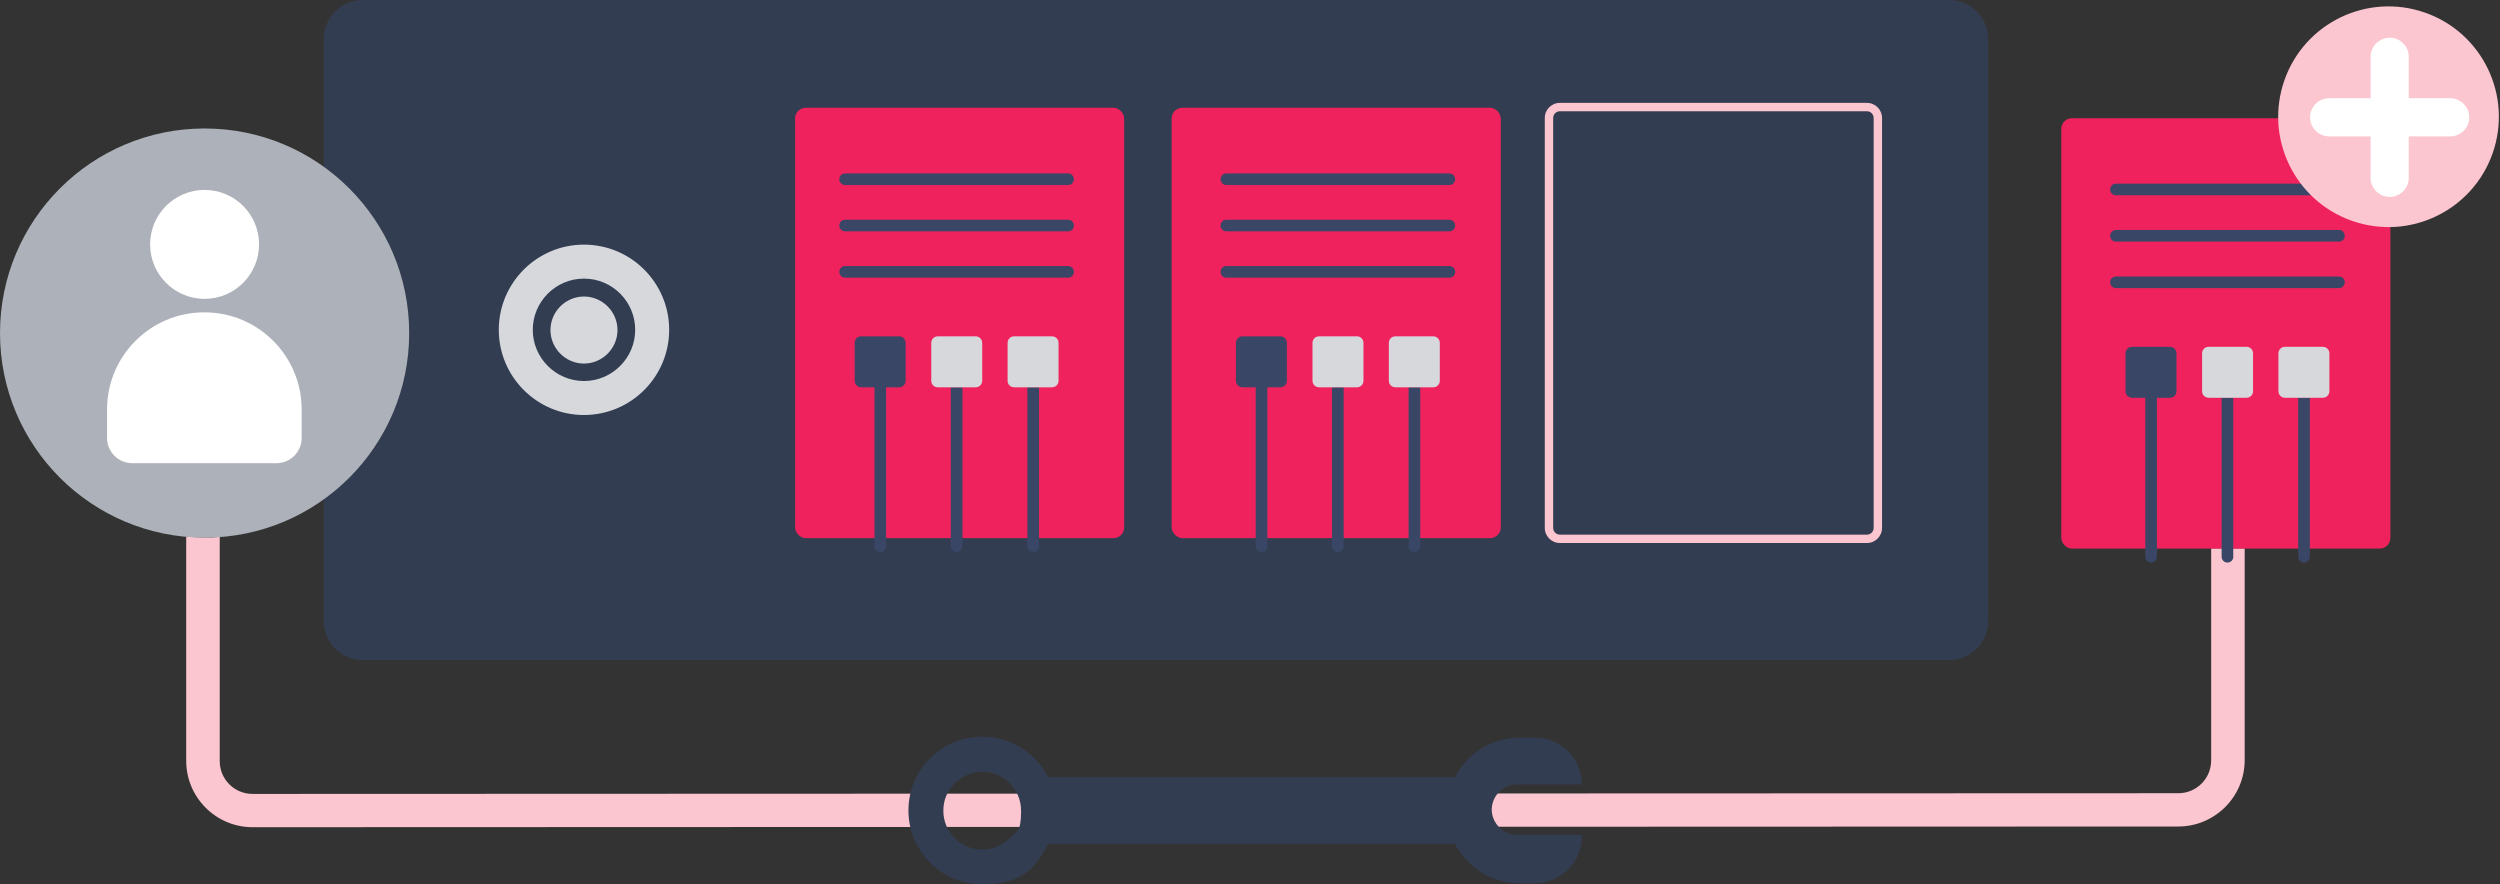 <?xml version="1.0" encoding="UTF-8"?> <svg xmlns="http://www.w3.org/2000/svg" id="Layer_2" version="1.1" viewBox="0 0 1074.1 380"><rect x="0" y="0" width="1074.1" height="380" fill="#333333" stroke="none"/><defs><style> .st0 { fill: #333d51; } .st1 { fill: #adb1b9; } .st2 { fill: #394666; } .st3 { fill: #fbc6cf; } .st4 { fill: #d6d8dc; } .st5 { fill: #fff; } .st6 { fill: #f0225d; } </style></defs><path class="st3" d="M950,326.7c0,7.8-6.3,14.1-14.1,14.1l-827.4.3c-7.8,0-14.1-6.3-14.1-14.1v-96.3c-2.2.2-4.3.2-6.5.2s-5.3-.1-7.9-.4v96.4c0,15.7,12.8,28.5,28.5,28.5l827.4-.3c15.7,0,28.5-12.8,28.5-28.5v-91h-14.4v91Z"></path><path class="st0" d="M692.6,0H155.8C146.6,0,139.1,7.5,139.1,16.7v250.2c0,9.2,7.5,16.7,16.7,16.7h681.7c9.2,0,16.7-7.5,16.7-16.7V16.7C854.2,7.5,846.7,0,837.5,0h-144.9,0Z"></path><path class="st4" d="M250.9,156.2c7.9,0,14.4-6.5,14.4-14.4s-6.5-14.4-14.4-14.4-14.4,6.5-14.4,14.4,6.5,14.4,14.4,14.4h0Z"></path><path class="st4" d="M250.9,178.3c20.2,0,36.6-16.4,36.6-36.6s-16.4-36.6-36.6-36.6-36.6,16.4-36.6,36.6,16.4,36.6,36.6,36.6ZM250.9,119.7c12.2,0,22,9.9,22,22s-9.9,22-22,22-22-9.9-22-22,9.9-22,22-22h0Z"></path><path class="st0" d="M640.9,348c0-6.1,4.9-11,11-11h27.7c0-11.1-9-20.1-20.1-20.1h-6.5c-12.2,0-22.7,6.9-27.9,17h-174.8c-5.2-10.3-15.9-17.4-28.3-17.4-17.5,0-31.7,14.2-31.7,31.7s14.2,31.7,31.7,31.7,23-7.1,28.3-17.4h174.8c5.2,10.1,15.7,17,27.9,17h6.5c11.1,0,20.1-9,20.1-20.1v-.7h-27.7c-6,0-11-4.9-11-11ZM433.8,360.1c-3.1,3.2-7.3,4.9-11.8,4.9s-8.6-1.7-11.8-4.9-4.9-7.3-4.9-11.8,1.7-8.6,4.9-11.8c3.2-3.1,7.3-4.9,11.8-4.9,9.2,0,16.7,7.5,16.7,16.7s-1.7,8.6-4.9,11.8Z"></path><rect class="st6" x="341.6" y="46.3" width="141.4" height="184.9" rx="4.6" ry="4.6"></rect><path class="st2" d="M408.5,166.4v68.3c0,1.4,1.1,2.5,2.5,2.5s2.5-1.1,2.5-2.5v-68.3h-4.9,0Z"></path><path class="st2" d="M441.4,166.4v68.3c0,1.4,1.1,2.5,2.5,2.5s2.5-1.1,2.5-2.5v-68.3h-4.9,0Z"></path><path class="st2" d="M386.3,166.4c1.6,0,2.8-1.3,2.8-2.8v-16.3c0-1.6-1.3-2.8-2.8-2.8h-16.3c-1.6,0-2.8,1.3-2.8,2.8v16.3c0,1.6,1.3,2.8,2.8,2.8h5.7v68.3c0,1.4,1.1,2.5,2.5,2.5s2.5-1.1,2.5-2.5v-68.3h5.7Z"></path><path class="st4" d="M419.2,166.4c1.6,0,2.8-1.3,2.8-2.8v-16.3c0-1.6-1.3-2.8-2.8-2.8h-16.3c-1.6,0-2.8,1.3-2.8,2.8v16.3c0,1.6,1.3,2.8,2.8,2.8h16.3Z"></path><path class="st4" d="M452,166.4c1.6,0,2.8-1.3,2.8-2.8v-16.3c0-1.6-1.3-2.8-2.8-2.8h-16.3c-1.6,0-2.8,1.3-2.8,2.8v16.3c0,1.6,1.3,2.8,2.8,2.8h16.3Z"></path><path class="st2" d="M461.4,77c0-1.4-1.1-2.5-2.5-2.5h-95.8c-1.4,0-2.5,1.1-2.5,2.5s1.1,2.5,2.5,2.5h95.8c1.4,0,2.5-1.1,2.5-2.5Z"></path><path class="st2" d="M461.4,96.9c0-1.4-1.1-2.5-2.5-2.5h-95.8c-1.4,0-2.5,1.1-2.5,2.5s1.1,2.5,2.5,2.5h95.8c1.4,0,2.5-1.1,2.5-2.5Z"></path><path class="st2" d="M461.4,116.8c0-1.4-1.1-2.5-2.5-2.5h-95.8c-1.4,0-2.5,1.1-2.5,2.5s1.1,2.5,2.5,2.5h95.8c1.4,0,2.5-1.1,2.5-2.5Z"></path><rect class="st6" x="503.4" y="46.3" width="141.4" height="184.9" rx="4.6" ry="4.6"></rect><path class="st2" d="M572.3,166.4v68.3c0,1.4,1.1,2.5,2.5,2.5s2.5-1.1,2.5-2.5v-68.3h-4.9Z"></path><path class="st2" d="M605.2,166.4v68.3c0,1.4,1.1,2.5,2.5,2.5s2.5-1.1,2.5-2.5v-68.3h-4.9Z"></path><path class="st2" d="M550.1,166.4c1.6,0,2.8-1.3,2.8-2.8v-16.3c0-1.6-1.3-2.8-2.8-2.8h-16.3c-1.6,0-2.8,1.3-2.8,2.8v16.3c0,1.6,1.3,2.8,2.8,2.8h5.7v68.3c0,1.4,1.1,2.5,2.5,2.5s2.5-1.1,2.5-2.5v-68.3h5.7,0Z"></path><path class="st4" d="M583,166.4c1.6,0,2.8-1.3,2.8-2.8v-16.3c0-1.6-1.3-2.8-2.8-2.8h-16.3c-1.6,0-2.8,1.3-2.8,2.8v16.3c0,1.6,1.3,2.8,2.8,2.8h16.3Z"></path><path class="st4" d="M615.8,166.4c1.6,0,2.8-1.3,2.8-2.8v-16.3c0-1.6-1.3-2.8-2.8-2.8h-16.3c-1.6,0-2.8,1.3-2.8,2.8v16.3c0,1.6,1.3,2.8,2.8,2.8h16.3Z"></path><path class="st2" d="M625.2,77c0-1.4-1.1-2.5-2.5-2.5h-95.8c-1.4,0-2.5,1.1-2.5,2.5s1.1,2.5,2.5,2.5h95.8c1.4,0,2.5-1.1,2.5-2.5Z"></path><path class="st2" d="M625.2,96.9c0-1.4-1.1-2.5-2.5-2.5h-95.8c-1.4,0-2.5,1.1-2.5,2.5s1.1,2.5,2.5,2.5h95.8c1.4,0,2.5-1.1,2.5-2.5Z"></path><path class="st2" d="M625.2,116.8c0-1.4-1.1-2.5-2.5-2.5h-95.8c-1.4,0-2.5,1.1-2.5,2.5s1.1,2.5,2.5,2.5h95.8c1.4,0,2.5-1.1,2.5-2.5Z"></path><path class="st3" d="M802.1,233.3h-131.9c-3.6,0-6.5-2.9-6.5-6.5V50.7c0-3.6,2.9-6.5,6.5-6.5h131.9c3.6,0,6.5,2.9,6.5,6.5v176.1c0,3.6-2.9,6.5-6.5,6.5ZM670.2,47.8c-1.6,0-2.9,1.3-2.9,2.9v176.1c0,1.6,1.3,2.9,2.9,2.9h131.9c1.6,0,2.9-1.3,2.9-2.9V50.7c0-1.6-1.3-2.9-2.9-2.9h-131.9Z"></path><rect class="st6" x="885.6" y="50.8" width="141.4" height="184.9" rx="4.6" ry="4.6"></rect><path class="st2" d="M954.5,170.9v68.3c0,1.4,1.1,2.5,2.5,2.5s2.5-1.1,2.5-2.5v-68.3h-4.9Z"></path><path class="st2" d="M987.4,170.9v68.3c0,1.4,1.1,2.5,2.5,2.5s2.5-1.1,2.5-2.5v-68.3h-4.9Z"></path><path class="st2" d="M932.3,170.9c1.6,0,2.8-1.3,2.8-2.8v-16.3c0-1.6-1.3-2.8-2.8-2.8h-16.3c-1.6,0-2.8,1.3-2.8,2.8v16.3c0,1.6,1.3,2.8,2.8,2.8h5.7v68.3c0,1.4,1.1,2.5,2.5,2.5s2.5-1.1,2.5-2.5v-68.3h5.7,0Z"></path><path class="st4" d="M965.2,170.9c1.6,0,2.8-1.3,2.8-2.8v-16.3c0-1.6-1.3-2.8-2.8-2.8h-16.3c-1.6,0-2.8,1.3-2.8,2.8v16.3c0,1.6,1.3,2.8,2.8,2.8h16.3Z"></path><path class="st4" d="M998,170.9c1.6,0,2.8-1.3,2.8-2.8v-16.3c0-1.6-1.3-2.8-2.8-2.8h-16.3c-1.6,0-2.8,1.3-2.8,2.8v16.3c0,1.6,1.3,2.8,2.8,2.8h16.3Z"></path><path class="st2" d="M1007.4,81.4c0-1.4-1.1-2.5-2.5-2.5h-95.8c-1.4,0-2.5,1.1-2.5,2.5s1.1,2.5,2.5,2.5h95.8c1.4,0,2.5-1.1,2.5-2.5Z"></path><path class="st2" d="M1007.4,101.3c0-1.4-1.1-2.5-2.5-2.5h-95.8c-1.4,0-2.5,1.1-2.5,2.5s1.1,2.5,2.5,2.5h95.8c1.4,0,2.5-1.1,2.5-2.5Z"></path><path class="st2" d="M1007.4,121.3c0-1.4-1.1-2.5-2.5-2.5h-95.8c-1.4,0-2.5,1.1-2.5,2.5s1.1,2.5,2.5,2.5h95.8c1.4,0,2.5-1.1,2.5-2.5Z"></path><circle class="st3" cx="1026.7" cy="50.4" r="47.4" transform="translate(639.3 1002.5) rotate(-70.7)"></circle><path class="st5" d="M1052.7,42.2h-17.8v-17.8c0-4.5-3.7-8.2-8.2-8.2s-8.2,3.7-8.2,8.2v17.8h-17.8c-4.5,0-8.2,3.7-8.2,8.2s3.7,8.2,8.2,8.2h17.8v17.8c0,4.5,3.7,8.2,8.2,8.2s8.2-3.7,8.2-8.2v-17.8h17.8c4.5,0,8.2-3.7,8.2-8.2s-3.7-8.2-8.2-8.2Z"></path><circle class="st1" cx="87.9" cy="143.1" r="87.9"></circle><circle class="st5" cx="87.9" cy="105" r="23.4"></circle><path class="st5" d="M87.9,134.2h0c23,0,41.7,18.7,41.7,41.7v12.3c0,5.9-4.8,10.8-10.8,10.8h-62c-5.9,0-10.8-4.8-10.8-10.8v-12.3c0-23,18.7-41.7,41.7-41.7h0Z"></path></svg> 